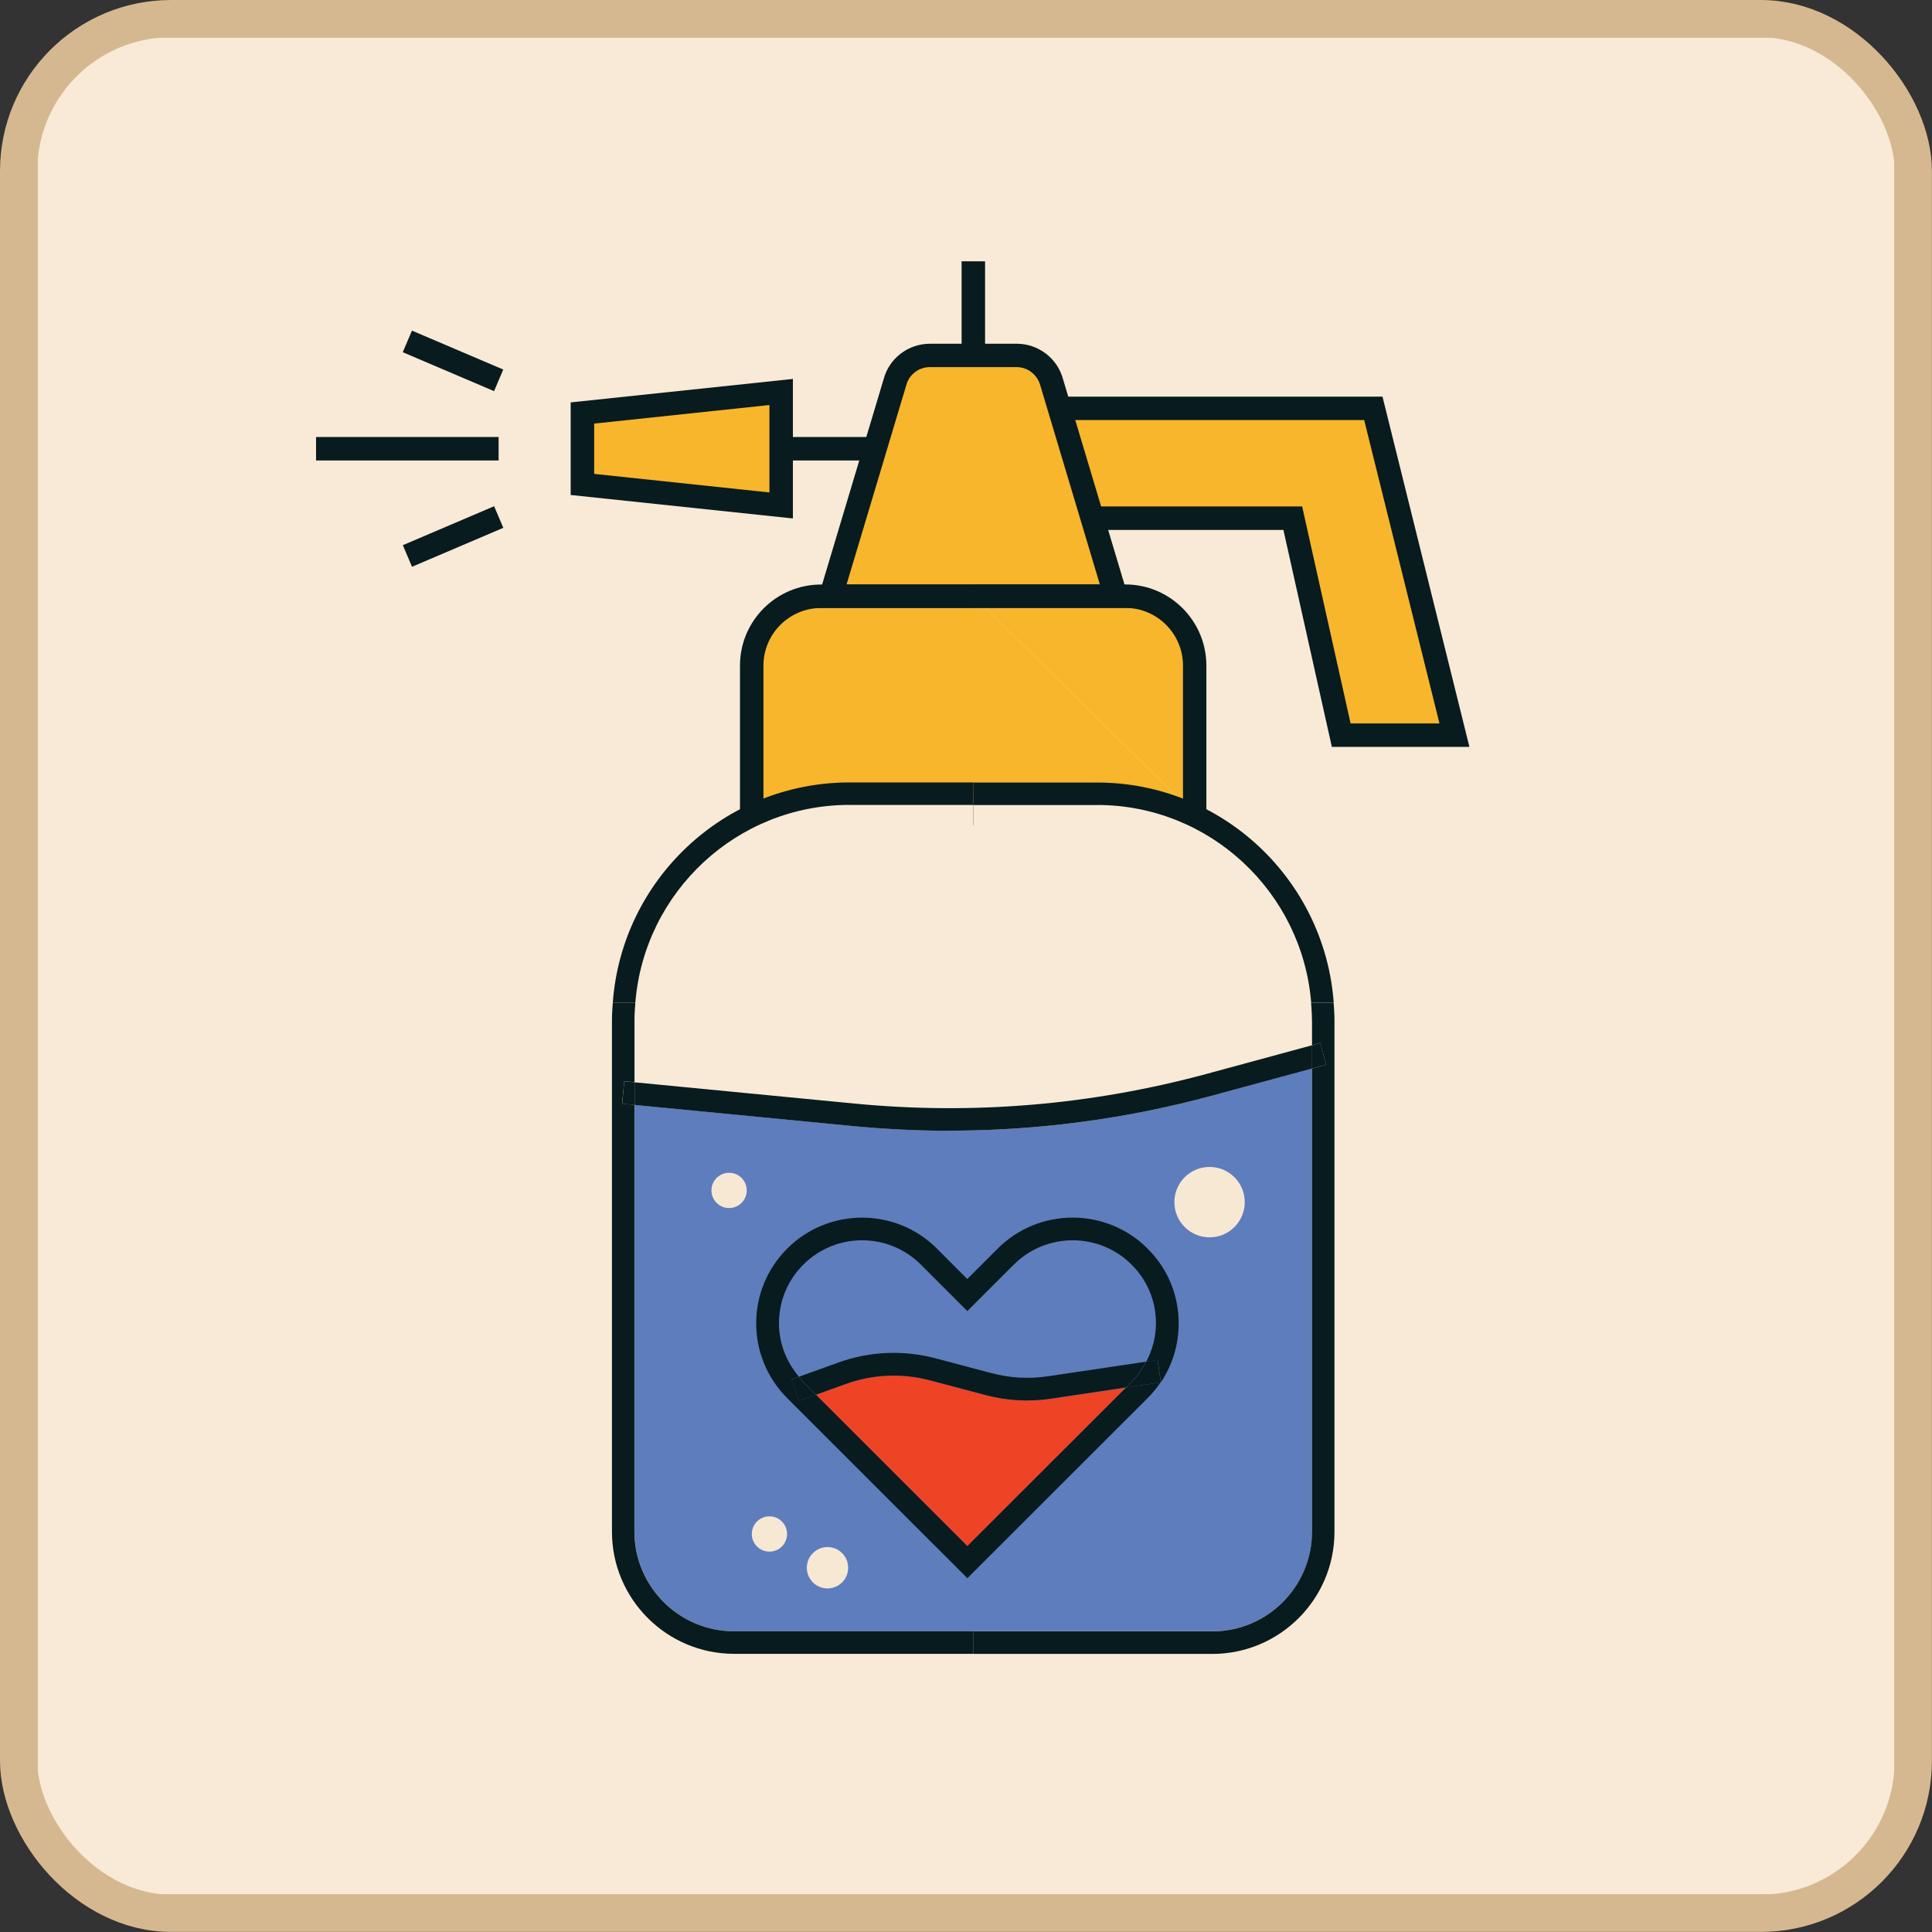 <?xml version="1.0" encoding="UTF-8"?>
<svg id="Layer_2" data-name="Layer 2" xmlns="http://www.w3.org/2000/svg" xmlns:xlink="http://www.w3.org/1999/xlink" viewBox="0 0 228.92 228.92">
  <rect x="0" y="0" width="228.92" height="228.92" fill="#333333" stroke="none"/>
  <defs>
    <style>
      .cls-1, .cls-2 {
        fill: none;
      }

      .cls-3 {
        fill: #5e7dbd;
      }

      .cls-2 {
        stroke: #d6b890;
        stroke-miterlimit: 10;
        stroke-width: 4.42px;
      }

      .cls-4 {
        fill: #f8ead6;
      }

      .cls-5 {
        clip-path: url(#clippath-6);
      }

      .cls-6 {
        fill: #ee4324;
      }

      .cls-7 {
        fill: #f8b62c;
      }

      .cls-8 {
        fill: #081b1e;
      }

      .cls-9 {
        fill: #f7e8d4;
      }

      .cls-10 {
        clip-path: url(#clippath);
      }
    </style>
    <clipPath id="clippath">
      <rect class="cls-1" x="2.21" y="2.21" width="224.49" height="224.49" rx="18.06" ry="18.06"/>
    </clipPath>
    <clipPath id="clippath-6">
      <rect class="cls-2" x="2.21" y="2.21" width="224.49" height="224.49" rx="18.06" ry="18.06"/>
    </clipPath>
  </defs>
  <g id="Layer_1-2" data-name="Layer 1">
    <g>
      <g>
        <g class="cls-10">
          <rect class="cls-4" x="2.21" y="2.21" width="224.49" height="224.49"/>
        </g>
        <g>
          <g class="cls-5">
            <g>
              <rect class="cls-2" x="2.21" y="2.21" width="224.49" height="224.49"/>
              <rect class="cls-2" x="2.21" y="2.21" width="224.49" height="224.49"/>
              <rect class="cls-2" x="2.21" y="2.21" width="224.49" height="224.49"/>
              <rect class="cls-2" x="2.21" y="2.21" width="224.49" height="224.49"/>
              <rect class="cls-2" x="2.21" y="2.21" width="224.49" height="224.49"/>
              <rect class="cls-2" x="2.21" y="2.21" width="224.49" height="224.49"/>
            </g>
          </g>
          <rect class="cls-2" x="2.21" y="2.21" width="224.49" height="224.49" rx="18.06" ry="18.06"/>
        </g>
      </g>
      <g>
        <polyline class="cls-7" points="126.13 48.38 162.72 48.38 172.34 87.11 158.92 87.11 153.18 61.4 129.52 61.4"/>
        <path class="cls-7" d="M115.32,42.11h-5.15c-1.94,0-3.64,1.3-4.14,3.18l-7.59,25.34h33.74l-7.59-25.34c-.5-1.87-2.2-3.18-4.14-3.18h-5.15v-11.16"/>
        <path class="cls-7" d="M115.32,70.64h-18.03c-4.54,0-8.22,3.68-8.22,8.21v17.58h52.49"/>
        <path class="cls-7" d="M141.56,96.43v-17.57c0-4.54-3.68-8.22-8.21-8.22h-18.03"/>
        <rect class="cls-8" x="92.98" y="51.78" width="10.15" height="2.78"/>
        <polygon class="cls-7" points="92.56 59.89 69.01 57.4 69.01 48.93 92.56 46.44 92.56 59.89"/>
        <polygon class="cls-8" points="174.11 88.5 157.81 88.5 152.07 62.79 129.52 62.79 129.52 60.01 154.29 60.01 160.03 85.72 170.56 85.72 161.64 49.77 126.13 49.77 126.13 47 163.81 47 174.11 88.5"/>
        <path class="cls-8" d="M134.06,72.03h-37.48l8.13-27.13c.65-2.44,2.9-4.17,5.47-4.17h3.76v-9.77h2.78v9.77h3.76c2.56,0,4.82,1.73,5.48,4.21l8.11,27.09ZM100.31,69.25h30.01l-7.05-23.56c-.35-1.3-1.5-2.19-2.81-2.19h-10.29c-1.31,0-2.46.88-2.79,2.15l-7.07,23.6Z"/>
        <path class="cls-8" d="M141.56,97.82h-53.88v-18.96c0-5.3,4.31-9.6,9.61-9.6h18.03v2.78h-18.03c-3.76,0-6.83,3.06-6.83,6.83v16.19h51.1v2.78Z"/>
        <path class="cls-8" d="M142.95,96.43h-2.78v-17.57c0-3.76-3.06-6.83-6.83-6.83h-18.03v-2.78h18.03c5.29,0,9.6,4.31,9.6,9.61v17.57Z"/>
        <path class="cls-8" d="M93.95,61.43l-26.33-2.78v-10.97l26.33-2.78v16.53ZM70.4,56.15l20.77,2.2v-10.36l-20.77,2.2v5.97Z"/>
        <rect class="cls-8" x="37.45" y="51.78" width="21.63" height="2.78"/>
        <rect class="cls-8" x="52.29" y="36.88" width="2.78" height="11.76" transform="translate(-6.71 75.37) rotate(-66.91)"/>
        <rect class="cls-8" x="47.8" y="62.18" width="11.76" height="2.78" transform="translate(-20.64 26.17) rotate(-23.11)"/>
        <g>
          <path class="cls-4" d="M115.32,94.05h-14.67c-14.81,0-26.81,12-26.81,26.81v60.63c0,7.26,5.88,13.14,13.14,13.14h28.34"/>
          <path class="cls-4" d="M115.32,94.05h14.67c14.81,0,26.81,12,26.81,26.81v60.63c0,7.26-5.88,13.14-13.14,13.14h-28.34"/>
        </g>
        <path class="cls-1" d="M129.99,95.38h-29.33c-13.36,0-24.32,10.34-25.37,23.43h80.08c-1.05-13.09-12.02-23.43-25.37-23.43Z"/>
        <path class="cls-8" d="M129.99,95.38c13.36,0,24.32,10.34,25.37,23.43h2.67c-1.06-14.56-13.21-26.09-28.04-26.09h-14.67v2.67h14.67Z"/>
        <path class="cls-8" d="M100.65,95.38h14.67v-2.67h-14.67c-14.83,0-26.98,11.53-28.04,26.09h2.67c1.05-13.09,12.02-23.43,25.37-23.43Z"/>
        <path class="cls-3" d="M155.46,181.49v-54.88l-11.8,3.2c-10.21,2.77-20.65,4.16-31.15,4.16-3.84,0-7.69-.18-11.53-.56l-25.8-2.5v50.57c0,6.51,5.3,11.81,11.81,11.81h56.67c6.51,0,11.81-5.3,11.81-11.81Z"/>
        <path class="cls-8" d="M155.46,120.86v2.99l.98-.27.7,2.57-1.68.46v54.88c0,6.51-5.3,11.81-11.81,11.81h-28.34v2.67h28.34c7.98,0,14.47-6.49,14.47-14.47v-60.63c0-.69-.05-1.37-.1-2.05h-2.67c.05.68.1,1.36.1,2.05Z"/>
        <path class="cls-8" d="M72.51,181.49c0,7.98,6.49,14.47,14.47,14.47h28.34v-2.67h-28.34c-6.51,0-11.81-5.3-11.81-11.81v-50.57l-1.46-.14.26-2.66,1.21.12v-7.38c0-.69.05-1.37.1-2.05h-2.67c-.05.68-.1,1.36-.1,2.05v60.63Z"/>
        <path class="cls-8" d="M112.52,133.97c10.51,0,20.94-1.39,31.15-4.16l11.8-3.2v-2.76l-12.49,3.39c-13.63,3.69-27.66,4.88-41.73,3.52l-26.06-2.52v2.68l25.8,2.5c3.85.37,7.7.56,11.53.56Z"/>
        <polygon class="cls-8" points="157.14 126.15 156.45 123.58 155.46 123.85 155.46 126.61 157.14 126.15"/>
        <polygon class="cls-8" points="73.97 128.12 73.72 130.78 75.18 130.92 75.18 128.24 73.97 128.12"/>
        <g>
          <circle class="cls-9" cx="113.24" cy="169.18" r="2.45"/>
          <circle class="cls-9" cx="143.32" cy="142.44" r="4.17"/>
        </g>
        <circle class="cls-9" cx="86.39" cy="141.05" r="2.09"/>
        <g>
          <path class="cls-6" d="M116.75,165.3l-6.57-1.74c-3.3-.88-6.75-.73-9.97.44l-3.52,1.27,17.94,17.93,18.8-18.78-8.83,1.32c-2.63.4-5.27.25-7.84-.43Z"/>
          <path class="cls-8" d="M135.97,147.94c-4.89-4.89-12.85-4.89-17.75,0l-3.61,3.61-3.6-3.61c-4.89-4.89-12.85-4.88-17.73,0-2.37,2.37-3.68,5.52-3.68,8.86s1.31,6.49,3.68,8.87l21.34,21.33,21.35-21.33c.58-.58,1.09-1.2,1.54-1.87l-4.09.61-18.8,18.78-17.94-17.93-1.99.72-.91-2.53.89-.32c-1.51-1.78-2.37-3.98-2.37-6.33,0-2.63,1.02-5.1,2.89-6.96,1.92-1.92,4.44-2.88,6.96-2.88s5.04.96,6.96,2.88l5.51,5.51,5.51-5.51c3.84-3.84,10.1-3.84,13.95,0,1.86,1.85,2.89,4.32,2.89,6.96,0,1.62-.43,3.15-1.15,4.54l1.35-.2.39,2.63c1.37-2.04,2.1-4.44,2.1-6.96,0-3.36-1.31-6.51-3.68-8.86Z"/>
          <path class="cls-8" d="M135.8,161.34l-11.61,1.73c-2.27.34-4.54.21-6.75-.38l-6.57-1.74c-3.84-1.02-7.84-.84-11.58.51l-4.63,1.67c.18.21.32.44.52.63l1.5,1.5,3.52-1.27c3.22-1.16,6.67-1.31,9.97-.44l6.57,1.74c2.57.69,5.21.83,7.84.43l8.83-1.32.65-.65c.72-.72,1.27-1.55,1.73-2.42Z"/>
          <path class="cls-8" d="M137.55,163.8v-.03s-.03.03-.04.04h.04Z"/>
          <path class="cls-8" d="M135.8,161.34c-.46.88-1.01,1.71-1.73,2.42l-.65.65,4.09-.61s.02-.03.03-.04l-.39-2.63-1.35.2Z"/>
          <path class="cls-8" d="M94.66,163.14l-.89.32.91,2.53,1.99-.72-1.5-1.5c-.2-.2-.34-.42-.52-.63Z"/>
        </g>
        <circle class="cls-9" cx="98.05" cy="185.76" r="2.45"/>
        <circle class="cls-9" cx="91.17" cy="181.76" r="2.09"/>
      </g>
    </g>
  </g>
</svg>